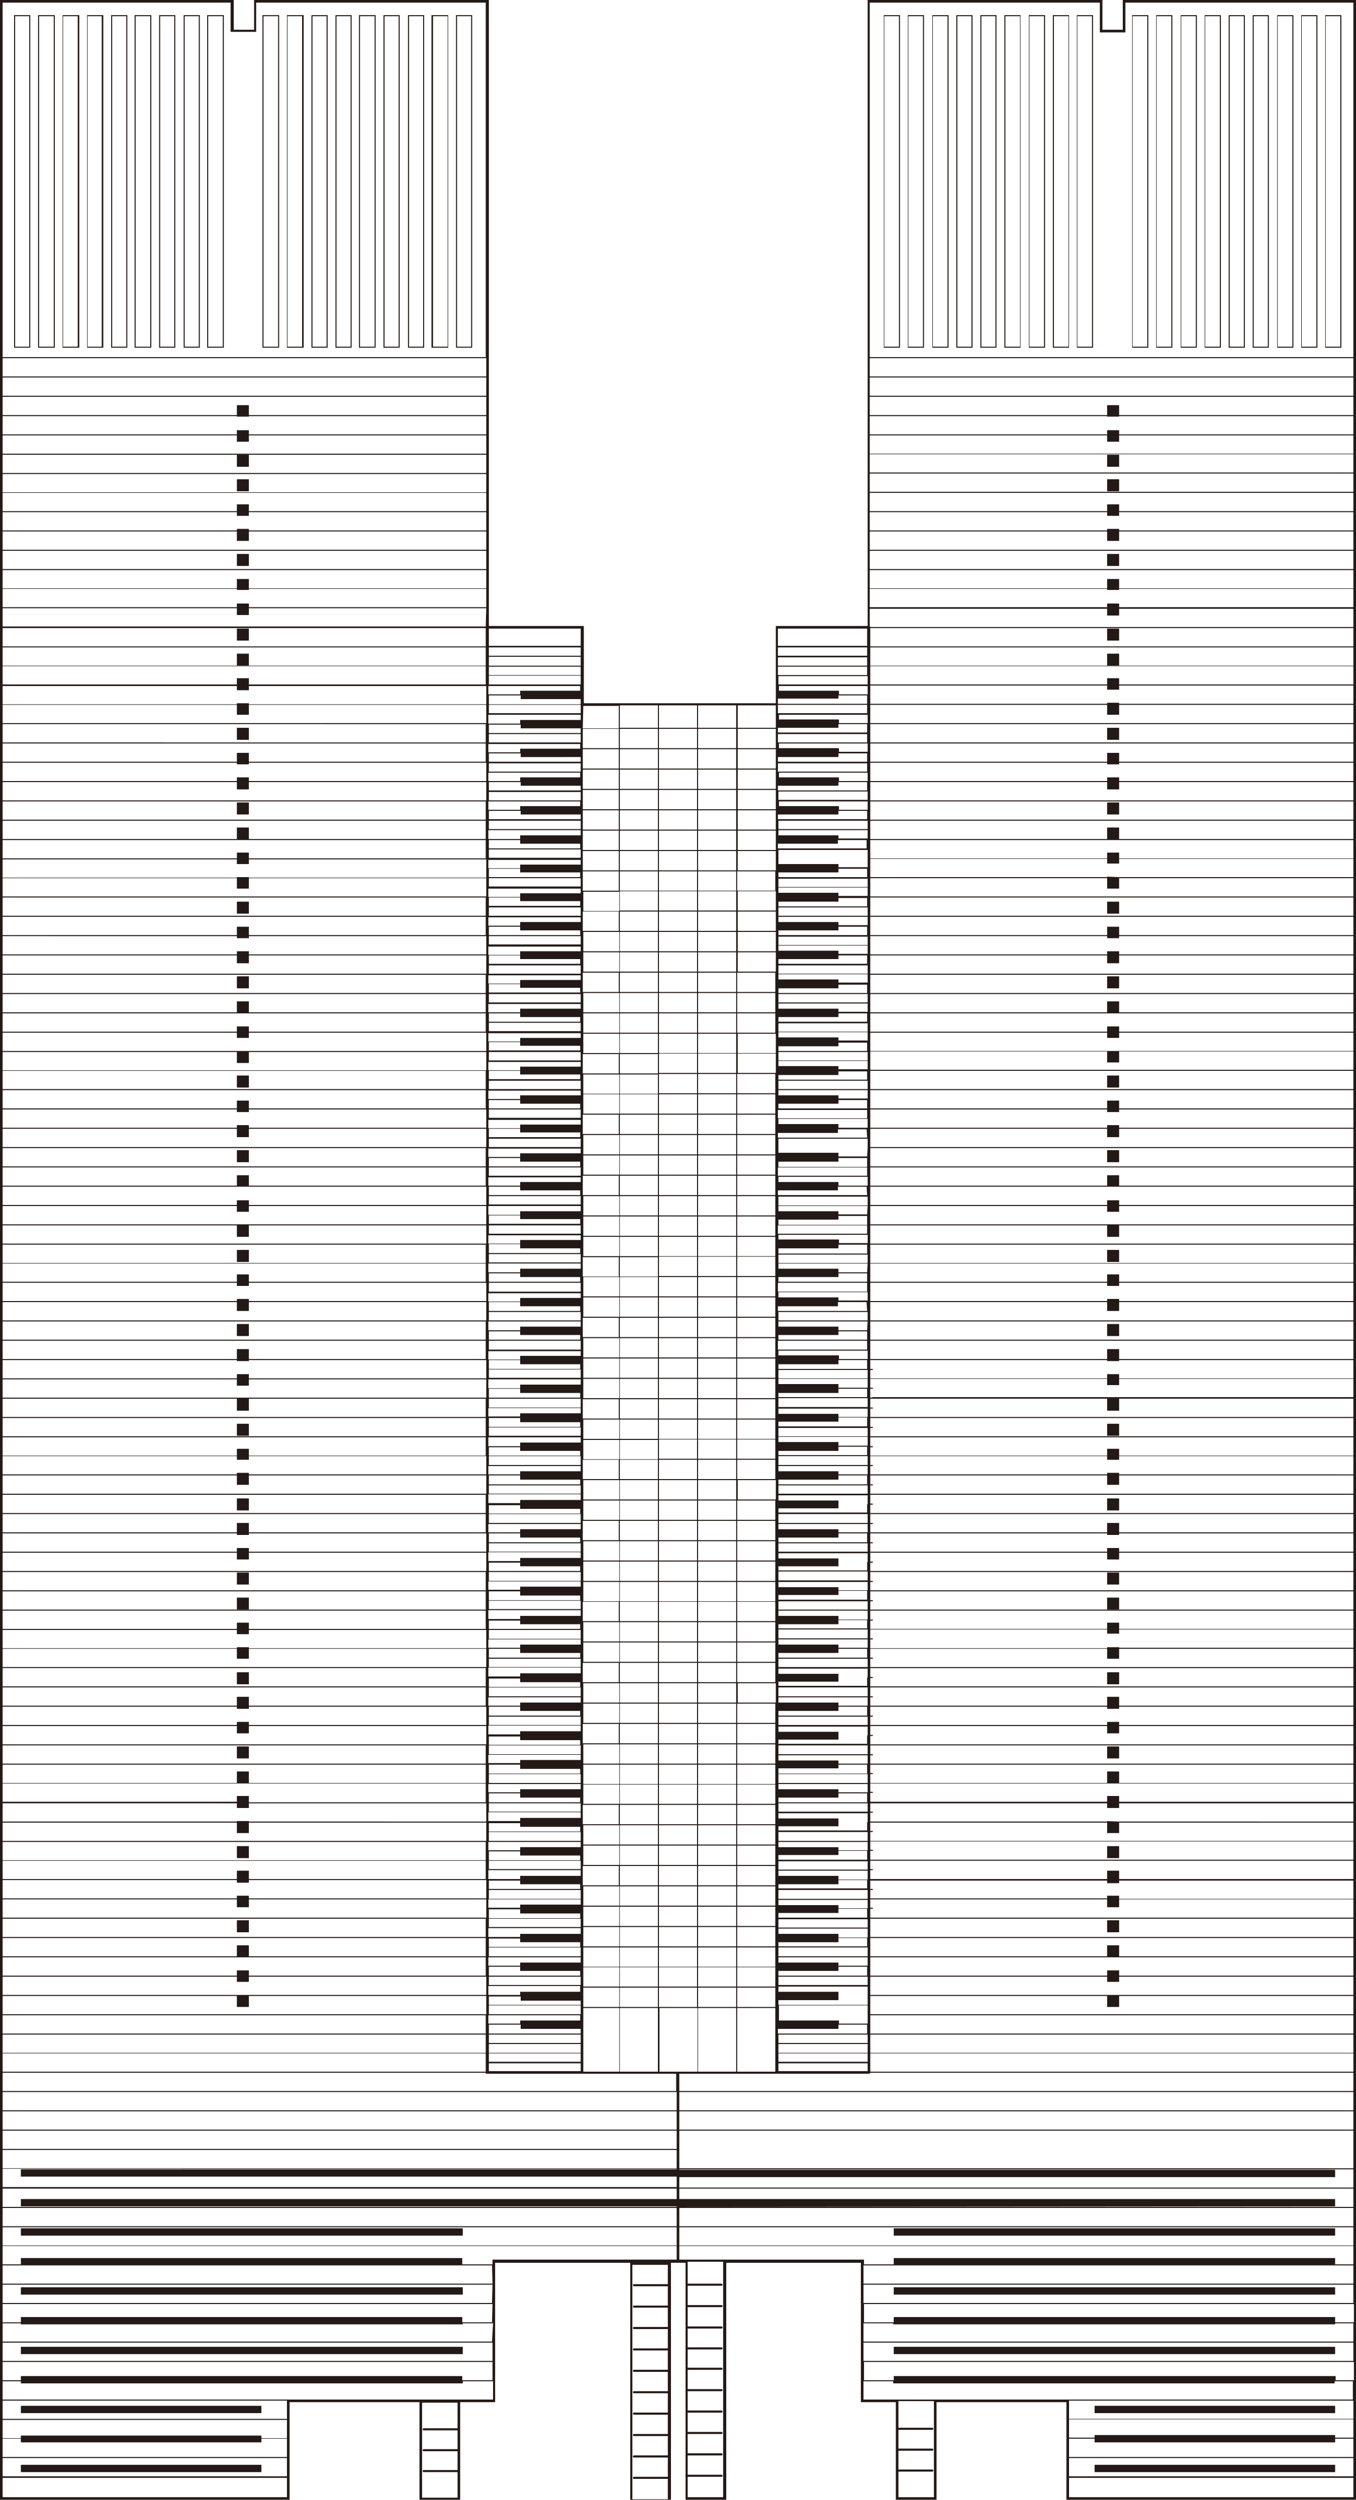 <?xml version="1.0" encoding="utf-8"?>
<!-- Generator: Adobe Illustrator 26.5.2, SVG Export Plug-In . SVG Version: 6.00 Build 0)  -->
<svg version="1.1" id="Layer_2_00000111176006034303741030000007795810096644863640_"
	 xmlns="http://www.w3.org/2000/svg" xmlns:xlink="http://www.w3.org/1999/xlink" x="0px" y="0px" viewBox="0 0 259.9 478.8"
	 style="enable-background:new 0 0 259.9 478.8;" xml:space="preserve">
<style type="text/css">
	.st0{fill:#231916;}
</style>
<g>
	<rect x="45.4" y="87.1" class="st0" width="2.3" height="2.3"/>
	<rect x="45.4" y="91.8" class="st0" width="2.3" height="2.3"/>
	<rect x="45.4" y="106.1" class="st0" width="2.3" height="2.3"/>
	<rect x="45.4" y="120.4" class="st0" width="2.3" height="2.3"/>
	<rect x="45.4" y="125.2" class="st0" width="2.3" height="2.3"/>
	<rect x="45.4" y="139.4" class="st0" width="2.3" height="2.3"/>
	<rect x="45.4" y="153.7" class="st0" width="2.3" height="2.3"/>
	<rect x="45.4" y="172.7" class="st0" width="2.3" height="2.3"/>
	<rect x="45.4" y="187" class="st0" width="2.3" height="2.3"/>
	<rect x="45.4" y="206" class="st0" width="2.3" height="2.3"/>
	<rect x="45.4" y="220.3" class="st0" width="2.3" height="2.3"/>
	<rect x="45.4" y="239.4" class="st0" width="2.3" height="2.3"/>
	<rect x="45.4" y="253.6" class="st0" width="2.3" height="2.3"/>
	<rect x="45.4" y="267.9" class="st0" width="2.3" height="2.3"/>
	<rect x="45.4" y="272.7" class="st0" width="2.3" height="2.3"/>
	<rect x="45.4" y="287" class="st0" width="2.3" height="2.3"/>
	<rect x="45.4" y="301.2" class="st0" width="2.3" height="2.3"/>
	<rect x="45.4" y="306" class="st0" width="2.3" height="2.3"/>
	<rect x="45.4" y="320.3" class="st0" width="2.3" height="2.3"/>
	<rect x="45.4" y="334.5" class="st0" width="2.3" height="2.3"/>
	<rect x="45.4" y="353.6" class="st0" width="2.3" height="2.3"/>
	<rect x="45.4" y="367.8" class="st0" width="2.3" height="2.3"/>
	<path class="st0" d="M5.9,2.9H2.7v63.7h3.1V2.9z M5.7,66.4H2.9V3.1h2.7V66.4z"/>
	<path class="st0" d="M10.5,2.9H7.3v63.7h3.2V2.9z M10.3,66.4H7.5V3.1h2.8V66.4z"/>
	<path class="st0" d="M15.1,2.9H12v63.7h3.2V2.9z M14.9,66.4h-2.8V3.1h2.8V66.4z"/>
	<path class="st0" d="M19.8,2.9h-3.1v63.7h3.1V2.9z M19.5,66.4h-2.7V3.1h2.7V66.4z"/>
	<path class="st0" d="M24.4,2.9h-3.1v63.7h3.1V2.9z M24.2,66.4h-2.7V3.1h2.7V66.4z"/>
	<path class="st0" d="M29,2.9h-3.2v63.7H29V2.9z M28.8,66.4h-2.8V3.1h2.8V66.4z"/>
	<path class="st0" d="M33.6,2.9h-3.1v63.7h3.1V2.9z M33.4,66.4h-2.7V3.1h2.7V66.4z"/>
	<path class="st0" d="M38.3,2.9h-3.1v63.7h3.1V2.9z M38.1,66.4h-2.7V3.1h2.7V66.4z"/>
	<path class="st0" d="M42.9,2.9h-3.2v63.7h3.2V2.9z M42.7,66.4h-2.8V3.1h2.8V66.4z"/>
	<path class="st0" d="M53.5,2.9h-3.2v63.7h3.2V2.9z M53.3,66.4h-2.8V3.1h2.8V66.4z"/>
	<path class="st0" d="M58.1,2.9H55v63.7h3.2V2.9z M57.9,66.4h-2.8V3.1h2.8V66.4z"/>
	<path class="st0" d="M62.8,2.9h-3.1v63.7h3.1V2.9z M62.6,66.4h-2.7V3.1h2.7V66.4z"/>
	<path class="st0" d="M67.4,2.9h-3.1v63.7h3.1V2.9z M67.2,66.4h-2.7V3.1h2.7V66.4z"/>
	<path class="st0" d="M72,2.9h-3.2v63.7H72V2.9z M71.8,66.4h-2.8V3.1h2.8V66.4z"/>
	<path class="st0" d="M76.6,2.9h-3.1v63.7h3.1V2.9z M76.4,66.4h-2.7V3.1h2.7V66.4z"/>
	<path class="st0" d="M81.3,2.9h-3.1v63.7h3.1V2.9z M81.1,66.4h-2.7V3.1h2.7V66.4z"/>
	<path class="st0" d="M85.9,2.9h-3.2v63.7h3.2V2.9z M85.7,66.4H83V3.1h2.8V66.4z"/>
	<path class="st0" d="M90.5,2.9h-3.1v63.7h3.1V2.9z M90.3,66.4h-2.7V3.1h2.7V66.4z"/>
	<rect x="4" y="426.8" class="st0" width="84.7" height="1.4"/>
	<rect x="4" y="438.1" class="st0" width="84.7" height="1.4"/>
	<rect x="4" y="449.5" class="st0" width="84.7" height="1.4"/>
	<rect x="4" y="460.8" class="st0" width="46.1" height="1.4"/>
	<rect x="4" y="472.1" class="st0" width="46.1" height="1.4"/>
	<path class="st0" d="M215.2,0l0,0.3c0,0,0,4.2,0,5.4h-3.9V0h-45v119.9h-17.6v14.8h-36.8c0,0,0,0,0,0v-14.8H93.7V0h-45v5.7h-3.9
		c0-1.2,0-5.4,0-5.4l0-0.3H0v478.8h55.5v-18.7h24.9v18.7h7.8v-18.7h6.7v-26.7h25.9v45.4h7.8v-45.4h1.1h0.6h1.1v45.4h7.8v-45.4H165
		v26.7h6.7v18.7h7.8v-18.7h24.9v18.7h55.5V0H215.2z M171.3,455.1v0.8h-5.7v-3.5h93.9v3.5h-3.5v-0.8H171.3z M259.4,433.9v3.5h-93.9
		v-3.5H259.4z M94.3,433.9C94.3,433.9,94.3,433.9,94.3,433.9l0.1,3.5c0,0,0,0-0.1,0H0.5v-3.5H94.3z M4,455.1v0.8H0.5v-3.5h93.8
		c0,0,0,0,0.1,0v3.5c0,0,0,0-0.1,0h-5.7v-0.8H4z M45.4,115.6v0.7H0.5v-3.5h44.9v0.2h2.3v-0.2h45.5v3.5H47.7v-0.7H45.4z M212.2,115.6
		v0.7h-45.5v-3.5h45.5v0.2h2.3v-0.2h44.9v3.5h-44.9v-0.7H212.2z M212.2,110.9v1.8h-45.5v-3.5h92.7v3.5h-44.9v-1.8H212.2z
		 M166.7,105.3v-3.5h45.5v1.8h2.3v-1.8h44.9v3.5H166.7z M259.4,105.5v3.5h-92.7v-3.5H259.4z M214.5,101.6v-0.3h-2.3v0.3h-45.5v-3.5
		h45.5v0.7h2.3v-0.7h44.9v3.5H214.5z M214.5,97.9v-1.3h-2.3v1.3h-45.5v-3.5h92.7v3.5H214.5z M166.7,94.2v-3.5h92.7v3.5H166.7z
		 M166.7,90.5v-3.5h92.7v3.5H166.7z M166.7,86.9v-3.5h45.5v1.2h2.3v-1.2h44.9v3.5H166.7z M214.5,83.2v-0.8h-2.3v0.8h-45.5v-3.5h45.5
		v0.1h2.3v-0.1h44.9v3.5H214.5z M214.5,79.5v-1.9h-2.3v1.9h-45.5V76h92.7v3.5H214.5z M166.7,75.8v-3.5h92.7v3.5H166.7z M259.4,72.1
		h-92.7v-3.5h92.7V72.1z M133.6,143.5v3.7h-7.3v-3.7H133.6z M126.3,143.3v-3.7h7.3v3.7H126.3z M166.2,135v1.6h-17.1V135H166.2z
		 M259.4,124v3.5h-92.6V124h0.4H259.4z M111.3,129.3H93.7c0,0,0,0,0,0v-1.6c0,0,0,0,0,0h17.6V129.3z M111.3,132.3H99.7v0.7h-6.1
		v-1.6h17.6V132.3z M129.7,396.8h-3.3v-12.2h7.3v12.2h-3.4H129.7z M160.7,150.5v-0.7h5.5v1.6h-17.1v-0.9H160.7z M160.7,156v-0.7h5.5
		v1.6h-17.1V156H160.7z M111.3,383.1v0.9H93.7v-1.6h6.1v0.8H111.3z M111.3,381.5H99.7v0.6h-6.1v-1.7h17.6V381.5z M148.7,287.2h-7.3
		v-3.7h7.3V287.2z M141.1,287.2h-7.3v-3.7h7.3V287.2z M111.8,170.8h6.9v3.7h-6.9V170.8z M148.7,205.5h-7.3v-3.7h7.3V205.5z
		 M141.1,205.5h-7.3v-3.7h7.3V205.5z M141.1,248.3h-7.3v-3.7h7.3V248.3z M141.3,244.6h7.3v3.7h-7.3V244.6z M111.8,338h6.9v3.7h-6.9
		V338z M118.8,338h7.3v3.7h-7.3V338z M111.8,299.1h6.9v3.7h-6.9V299.1z M118.8,299.1h7.3v3.7h-7.3V299.1z M111.8,264.1h6.9v3.7h-6.9
		V264.1z M118.8,264.1h7.3v3.7h-7.3V264.1z M111.8,229.1h6.9v3.7h-6.9V229.1z M118.8,229.1h7.3v3.7h-7.3V229.1z M148.7,182.2h-7.3
		v-3.7h7.3V182.2z M148.7,186.1h-7.3v-3.7h7.3V186.1z M126.3,248.3v-3.7h7.3v3.7H126.3z M133.6,248.5v3.7h-7.3v-3.7H133.6z
		 M126.3,244.4v-3.7h7.3v3.7H126.3z M126.3,240.6v-3.7h7.3v3.7H126.3z M126.3,236.7V233h7.3v3.7H126.3z M126.3,232.8v-3.7h7.3v3.7
		H126.3z M126.3,228.9v-3.7h7.3v3.7H126.3z M126.3,225v-3.7h7.3v3.7H126.3z M126.3,221.1v-3.7h7.3v3.7H126.3z M126.3,217.2v-3.7h7.3
		v3.7H126.3z M126.3,213.3v-3.7h7.3v3.7H126.3z M126.3,209.4v-3.7h7.3v3.7H126.3z M126.3,205.5v-3.7h7.3v3.7H126.3z M126.3,201.7
		V198h7.3v3.7H126.3z M126.3,197.8v-3.7h7.3v3.7H126.3z M126.3,193.9v-3.7h7.3v3.7H126.3z M126.3,190v-3.7h7.3v3.7H126.3z
		 M126.3,186.1v-3.7h7.3v3.7H126.3z M133.8,182.4h7.3v3.7h-7.3V182.4z M141.1,182.2h-7.3v-3.7h7.3V182.2z M133.6,182.2h-7.3v-3.7
		h7.3V182.2z M126.3,178.3v-3.7h7.3v3.7H126.3z M126.1,178.3h-7.3v-3.7h7.3V178.3z M126.1,178.5v3.7h-7.3v-3.7H126.1z M126.1,182.4
		v3.7h-7.3v-3.7H126.1z M126.1,186.3v3.7h-7.3v-3.7H126.1z M126.1,190.2v3.7h-7.3v-3.7H126.1z M126.1,194.1v3.7h-7.3v-3.7H126.1z
		 M126.1,198v3.7h-7.3V198H126.1z M126.1,201.9v3.7h-7.3v-3.7H126.1z M126.1,205.8v3.7h-7.3v-3.7H126.1z M126.1,209.6v3.7h-7.3v-3.7
		H126.1z M126.1,213.5v3.7h-7.3v-3.7H126.1z M126.1,217.4v3.7h-7.3v-3.7H126.1z M126.1,221.3v3.7h-7.3v-3.7H126.1z M126.1,225.2v3.7
		h-7.3v-3.7H126.1z M126.1,233v3.7h-7.3V233H126.1z M126.1,236.9v3.7h-7.3v-3.7H126.1z M126.1,240.8v3.7h-7.3v-3.7H126.1z
		 M126.1,244.6v3.7h-7.3v-3.7H126.1z M126.1,248.5v3.7h-7.3v-3.7H126.1z M126.1,252.4v3.7h-7.3v-3.7H126.1z M126.1,256.3v3.7h-7.3
		v-3.7H126.1z M126.1,260.2v3.7h-7.3v-3.7H126.1z M126.1,268v3.7h-7.3V268H126.1z M126.1,271.9v3.7h-7.3v-3.7H126.1z M126.1,275.8
		v3.7h-7.3v-3.7H126.1z M126.1,279.6v3.7h-7.3v-3.7H126.1z M126.1,283.5v3.7h-7.3v-3.7H126.1z M126.1,287.4v3.7h-7.3v-3.7H126.1z
		 M126.1,291.3v3.7h-7.3v-3.7H126.1z M126.1,295.2v3.7h-7.3v-3.7H126.1z M126.1,303v3.7h-7.3V303H126.1z M126.1,306.8v3.7h-7.3v-3.7
		H126.1z M126.1,310.7v3.7h-7.3v-3.7H126.1z M126.1,314.6v3.7h-7.3v-3.7H126.1z M126.1,318.5v3.7h-7.3v-3.7H126.1z M126.1,322.4v3.7
		h-7.3v-3.7H126.1z M126.1,326.3v3.7h-7.3v-3.7H126.1z M126.1,330.2v3.7h-7.3v-3.7H126.1z M126.1,334.1v3.7h-7.3v-3.7H126.1z
		 M126.1,341.8v3.7h-7.3v-3.7H126.1z M126.1,345.7v3.7h-7.3v-3.7H126.1z M126.1,349.6v3.7h-7.3v-3.7H126.1z M126.1,353.5v3.7h-7.3
		v-3.7H126.1z M126.1,357.4v3.7h-7.3v-3.7H126.1z M126.1,361.3v3.7h-7.3v-3.7H126.1z M126.3,361.3h7.3v3.7h-7.3V361.3z M126.3,361.1
		v-3.7h7.3v3.7H126.3z M126.3,357.2v-3.7h7.3v3.7H126.3z M126.3,353.3v-3.7h7.3v3.7H126.3z M126.3,349.4v-3.7h7.3v3.7H126.3z
		 M126.3,345.5v-3.7h7.3v3.7H126.3z M126.3,341.7V338h7.3v3.7H126.3z M126.3,337.8v-3.7h7.3v3.7H126.3z M126.3,333.9v-3.7h7.3v3.7
		H126.3z M126.3,330v-3.7h7.3v3.7H126.3z M126.3,326.1v-3.7h7.3v3.7H126.3z M126.3,322.2v-3.7h7.3v3.7H126.3z M126.3,318.3v-3.7h7.3
		v3.7H126.3z M126.3,314.4v-3.7h7.3v3.7H126.3z M126.3,310.5v-3.7h7.3v3.7H126.3z M126.3,306.7V303h7.3v3.7H126.3z M126.3,302.8
		v-3.7h7.3v3.7H126.3z M126.3,298.9v-3.7h7.3v3.7H126.3z M126.3,295v-3.7h7.3v3.7H126.3z M126.3,291.1v-3.7h7.3v3.7H126.3z
		 M126.3,287.2v-3.7h7.3v3.7H126.3z M126.3,283.3v-3.7h7.3v3.7H126.3z M126.3,279.4v-3.7h7.3v3.7H126.3z M126.3,275.6v-3.7h7.3v3.7
		H126.3z M126.3,271.7V268h7.3v3.7H126.3z M126.3,267.8v-3.7h7.3v3.7H126.3z M126.3,263.9v-3.7h7.3v3.7H126.3z M126.3,260v-3.7h7.3
		v3.7H126.3z M126.3,256.1v-3.7h7.3v3.7H126.3z M133.8,252.4h7.3v3.7h-7.3V252.4z M133.8,252.2v-3.7h7.3v3.7H133.8z M133.8,244.4
		v-3.7h7.3v3.7H133.8z M133.8,240.6v-3.7h7.3v3.7H133.8z M133.8,236.7V233h7.3v3.7H133.8z M133.8,232.8v-3.7h7.3v3.7H133.8z
		 M133.8,228.9v-3.7h7.3v3.7H133.8z M133.8,225v-3.7h7.3v3.7H133.8z M133.8,221.1v-3.7h7.3v3.7H133.8z M133.8,217.2v-3.7h7.3v3.7
		H133.8z M133.8,213.3v-3.7h7.3v3.7H133.8z M133.8,209.4v-3.7h7.3v3.7H133.8z M133.8,201.7V198h7.3v3.7H133.8z M133.8,197.8v-3.7
		h7.3v3.7H133.8z M133.8,193.9v-3.7h7.3v3.7H133.8z M133.8,190v-3.7h7.3v3.7H133.8z M141.3,186.3h7.3v3.7h-7.3V186.3z M148.7,178.3
		h-7.3v-3.7h7.3V178.3z M141.1,178.3h-7.3v-3.7h7.3V178.3z M133.8,174.4v-3.7h7.3v3.7H133.8z M133.6,174.4h-7.3v-3.7h7.3V174.4z
		 M126.1,174.4h-7.3v-3.7h7.3V174.4z M118.6,174.6v3.7h-6.9v-3.7H118.6z M111.8,178.5h6.9v3.7h-6.9V178.5z M111.8,182.4h6.9v3.7
		h-6.9V182.4z M118.6,186.3v3.7h-6.9v-3.7H118.6z M111.8,190.2h6.9v3.7h-6.9V190.2z M111.8,194.1h6.9v3.7h-6.9V194.1z M111.8,198
		h6.9v3.7h-6.9V198z M118.6,201.9v3.7h-6.9v-3.7H118.6z M111.8,205.8h6.9v3.7h-6.9V205.8z M111.8,209.6h6.9v3.7h-6.9V209.6z
		 M118.6,213.5v3.7h-6.9v-3.7H118.6z M111.8,217.4h6.9v3.7h-6.9V217.4z M111.8,221.3h6.9v3.7h-6.9V221.3z M118.6,225.2v3.7h-6.9
		v-3.7H118.6z M111.8,233h6.9v3.7h-6.9V233z M111.8,236.9h6.9v3.7h-6.9V236.9z M118.6,240.8v3.7h-6.9v-3.7H118.6z M111.8,244.6h6.9
		v3.7h-6.9V244.6z M111.8,248.5h6.9v3.7h-6.9V248.5z M118.6,252.4v3.7h-6.9v-3.7H118.6z M111.8,256.3h6.9v3.7h-6.9V256.3z
		 M111.8,260.2h6.9v3.7h-6.9V260.2z M118.6,268v3.7h-6.9V268H118.6z M111.8,271.9h6.9v3.7h-6.9V271.9z M111.8,275.8h6.9v3.7h-6.9
		V275.8z M118.6,279.6v3.7h-6.9v-3.7H118.6z M111.8,283.5h6.9v3.7h-6.9V283.5z M111.8,287.4h6.9v3.7h-6.9V287.4z M118.6,291.3v3.7
		h-6.9v-3.7H118.6z M111.8,295.2h6.9v3.7h-6.9V295.2z M111.8,303h6.9v3.7h-6.9V303z M118.6,306.8v3.7h-6.9v-3.7H118.6z M111.8,310.7
		h6.9v3.7h-6.9V310.7z M111.8,314.6h6.9v3.7h-6.9V314.6z M118.6,318.5v3.7h-6.9v-3.7H118.6z M111.8,322.4h6.9v3.7h-6.9V322.4z
		 M111.8,326.3h6.9v3.7h-6.9V326.3z M118.6,330.2v3.7h-6.9v-3.7H118.6z M111.8,334.1h6.9v3.7h-6.9V334.1z M111.8,341.8h6.9v3.7h-6.9
		V341.8z M118.6,345.7v3.7h-6.9v-3.7H118.6z M111.8,349.6h6.9v3.7h-6.9V349.6z M111.8,353.5h6.9v3.7h-6.9V353.5z M118.6,357.4v3.7
		h-6.9v-3.7H118.6z M111.8,361.3h6.9v3.7h-6.9V361.3z M111.8,365.2h6.9v3.7h-6.9V365.2z M118.8,365.2h7.3v3.7h-7.3V365.2z
		 M126.3,365.2h7.3v3.7h-7.3V365.2z M133.8,365.2h7.3v3.7h-7.3V365.2z M133.8,365v-3.7h7.3v3.7H133.8z M133.8,361.1v-3.7h7.3v3.7
		H133.8z M133.8,357.2v-3.7h7.3v3.7H133.8z M133.8,353.3v-3.7h7.3v3.7H133.8z M133.8,349.4v-3.7h7.3v3.7H133.8z M133.8,345.5v-3.7
		h7.3v3.7H133.8z M133.8,341.7V338h7.3v3.7H133.8z M133.8,337.8v-3.7h7.3v3.7H133.8z M133.8,333.9v-3.7h7.3v3.7H133.8z M133.8,330
		v-3.7h7.3v3.7H133.8z M133.8,326.1v-3.7h7.3v3.7H133.8z M133.8,322.2v-3.7h7.3v3.7H133.8z M133.8,318.3v-3.7h7.3v3.7H133.8z
		 M133.8,314.4v-3.7h7.3v3.7H133.8z M133.8,310.5v-3.7h7.3v3.7H133.8z M133.8,306.7V303h7.3v3.7H133.8z M133.8,302.8v-3.7h7.3v3.7
		H133.8z M133.8,298.9v-3.7h7.3v3.7H133.8z M133.8,295v-3.7h7.3v3.7H133.8z M133.8,291.1v-3.7h7.3v3.7H133.8z M133.8,283.3v-3.7h7.3
		v3.7H133.8z M133.8,279.4v-3.7h7.3v3.7H133.8z M133.8,275.6v-3.7h7.3v3.7H133.8z M133.8,271.7V268h7.3v3.7H133.8z M133.8,267.8
		v-3.7h7.3v3.7H133.8z M133.8,263.9v-3.7h7.3v3.7H133.8z M133.8,260v-3.7h7.3v3.7H133.8z M141.3,256.3h7.3v3.7h-7.3V256.3z
		 M141.3,256.1v-3.7h7.3v3.7H141.3z M141.3,252.2v-3.7h7.3v3.7H141.3z M141.3,244.4v-3.7h7.3v3.7H141.3z M141.3,240.6v-3.7h7.3v3.7
		H141.3z M141.3,236.7V233h7.3v3.7H141.3z M141.3,232.8v-3.7h7.3v3.7H141.3z M141.3,228.9v-3.7h7.3v3.7H141.3z M141.3,225v-3.7h7.3
		v3.7H141.3z M141.3,221.1v-3.7h7.3v3.7H141.3z M141.3,217.2v-3.7h7.3v3.7H141.3z M141.3,213.3v-3.7h7.3v3.7H141.3z M141.3,209.4
		v-3.7h7.3v3.7H141.3z M148.7,201.7h-7.3V198h7.3V201.7z M141.3,197.8v-3.7h7.3v3.7H141.3z M141.3,193.9v-3.7h7.3v3.7H141.3z
		 M148.7,174.4h-7.3v-3.7h7.3V174.4z M141.3,170.6v-3.7h7.3v3.7H141.3z M141.1,170.6h-7.3v-3.7h7.3V170.6z M133.6,170.6h-7.3v-3.7
		h7.3V170.6z M126.1,170.6h-7.3v-3.7h7.3V170.6z M118.6,170.6h-6.9v-3.7h6.9V170.6z M111.8,369.1h6.9v3.7h-6.9V369.1z M118.8,369.1
		h7.3v3.7h-7.3V369.1z M126.3,369.1h7.3v3.7h-7.3V369.1z M133.8,369.1h7.3v3.7h-7.3V369.1z M141.3,369.1h7.3v3.7h-7.3V369.1z
		 M141.3,368.9v-3.7h7.3v3.7H141.3z M141.3,365v-3.7h7.3v3.7H141.3z M141.3,361.1v-3.7h7.3v3.7H141.3z M141.3,357.2v-3.7h7.3v3.7
		H141.3z M141.3,353.3v-3.7h7.3v3.7H141.3z M141.3,349.4v-3.7h7.3v3.7H141.3z M141.3,345.5v-3.7h7.3v3.7H141.3z M141.3,341.7V338
		h7.3v3.7H141.3z M141.3,337.8v-3.7h7.3v3.7H141.3z M141.3,333.9v-3.7h7.3v3.7H141.3z M141.3,330v-3.7h7.3v3.7H141.3z M148.7,326.1
		h-7.3v-3.7h7.3V326.1z M141.3,322.2v-3.7h7.3v3.7H141.3z M141.3,318.3v-3.7h7.3v3.7H141.3z M141.3,314.4v-3.7h7.3v3.7H141.3z
		 M141.3,310.5v-3.7h7.3v3.7H141.3z M141.3,306.7V303h7.3v3.7H141.3z M141.3,302.8v-3.7h7.3v3.7H141.3z M141.3,298.9v-3.7h7.3v3.7
		H141.3z M141.3,295v-3.7h7.3v3.7H141.3z M141.3,291.1v-3.7h7.3v3.7H141.3z M141.3,283.3v-3.7h7.3v3.7H141.3z M141.3,279.4v-3.7h7.3
		v3.7H141.3z M141.3,275.6v-3.7h7.3v3.7H141.3z M141.3,271.7V268h7.3v3.7H141.3z M141.3,267.8v-3.7h7.3v3.7H141.3z M141.3,263.9
		v-3.7h7.3v3.7H141.3z M149.2,237.5v-1h17.1c0,0,0,0,0,0v1.6h-5.5v-0.7H149.2z M148.7,166.7h-7.3V163h7.3V166.7z M141.1,166.7h-7.3
		V163h7.3V166.7z M133.6,166.7h-7.3V163h7.3V166.7z M126.1,166.7h-7.3V163h7.3V166.7z M118.6,166.7h-6.9V163h6.9V166.7z M111.3,156
		v0.9H93.7v-1.6h6.1v0.7H111.3z M111.3,157.2v1.6H93.7v-1.6H111.3z M111.3,159v1H99.7v0.7h-6.1V159H111.3z M99.7,160.9v0.7h11.5v0.9
		H93.7v-1.6H99.7z M111.3,162.7v1.6H93.7v-1.6H111.3z M111.3,164.6v1H99.7v0.7h-6.1v-1.6H111.3z M99.7,166.4v0.7h11.5v0.9H93.7v-1.6
		H99.7z M111.3,168.2v1.6H93.7v-1.6H111.3z M111.3,170.1v1H99.7v0.7h-6.1v-1.6H111.3z M99.7,171.9v0.7h11.5v0.9H93.7v-1.6H99.7z
		 M111.3,173.8v1.6H93.7v-1.6H111.3z M111.3,175.6v1H99.7v0.7h-6.1v-1.6H111.3z M99.7,177.5v0.7h11.5v0.9H93.7v-1.6H99.7z
		 M111.3,179.3v1.6H93.7v-1.6H111.3z M111.3,181.2v1H99.7v0.7h-6.1v-1.6H111.3z M99.7,183v0.7h11.5v0.9H93.7V183H99.7z M111.3,184.9
		v1.6H93.7v-1.6H111.3z M111.3,186.7v1H99.7v0.7h-6.1v-1.6H111.3z M99.7,188.5v0.7h11.5v0.9H93.7v-1.6H99.7z M111.3,190.4v1.6H93.7
		v-1.6H111.3z M111.3,192.2v1H99.7v0.7h-6.1v-1.6H111.3z M99.7,194.1v0.7h11.5v0.9H93.7v-1.6H99.7z M111.3,195.9v1.6H93.7v-1.6
		H111.3z M111.3,197.8v1H99.7v0.7h-6.1v-1.6H111.3z M99.7,199.6v0.7h11.5v0.9H93.7v-1.6H99.7z M111.3,201.5v1.6H93.7v-1.6H111.3z
		 M111.3,203.3v1H99.7v0.7h-6.1v-1.6H111.3z M99.7,205.1v0.7h11.5v0.9H93.7v-1.6H99.7z M111.3,207v1.6H93.7V207H111.3z M111.3,208.8
		v1H99.7v0.7h-6.1v-1.6H111.3z M99.7,210.7v0.7h11.5v0.9H93.7v-1.6H99.7z M111.3,212.5v1.6H93.7v-1.6H111.3z M111.3,214.4v1H99.7
		v0.7h-6.1v-1.6H111.3z M99.7,216.2v0.7h11.5v0.9H93.7v-1.6H99.7z M111.3,218.1v1.6H93.7v-1.6H111.3z M111.3,219.9v1H99.7v0.7h-6.1
		v-1.6H111.3z M99.7,221.8v0.7h11.5v0.9H93.7v-1.6H99.7z M111.3,223.6v1.6H93.7v-1.6H111.3z M111.3,225.4v1H99.7v0.7h-6.1v-1.6
		H111.3z M99.7,227.3v0.7h11.5v0.9H93.7v-1.6H99.7z M111.3,229.1v1.6H93.7v-1.6H111.3z M111.3,231v1H99.7v0.7h-6.1V231H111.3z
		 M99.7,232.8v0.7h11.5v0.9H93.7v-1.6H99.7z M111.3,234.7v1.6H93.7v-1.6H111.3z M111.3,236.5v1H99.7v0.7h-6.1v-1.6H111.3z
		 M99.7,238.4v0.7h11.5v0.9H93.7v-1.7H99.7z M111.3,240.2v1.6H93.7v-1.6H111.3z M111.3,242v1H99.7v0.7h-6.1V242H111.3z M99.7,243.9
		v0.7h11.5v0.9H93.7v-1.6H99.7z M111.3,245.7v1.7H93.7v-1.7H111.3z M111.3,247.6v1H99.7v0.7h-6.1v-1.6H111.3z M99.7,249.4v0.8h11.5
		v0.9H93.7v-1.7H99.7z M111.3,251.3v1.6H93.7v-1.6H111.3z M111.3,253.1v1H99.7v0.7h-6.1v-1.7H111.3z M99.7,255v0.7h11.5v0.9H93.7
		V255H99.7z M111.3,256.8v1.7H93.7v-1.7H111.3z M111.3,258.7v1H99.7v0.7h-6.1v-1.6H111.3z M99.7,260.5v0.8h11.5v0.9H93.7v-1.7H99.7z
		 M111.3,262.3v1.6H93.7v-1.6H111.3z M111.3,264.2v1H99.7v0.7h-6.1v-1.7H111.3z M99.7,266v0.8h11.5v0.9H93.7V266H99.7z M111.3,267.9
		v1.7H93.7v-1.7H111.3z M111.3,269.7v1H99.7v0.6h-6.1v-1.6H111.3z M99.7,271.6v0.8h11.5v0.9H93.7v-1.7H99.7z M111.3,273.4v1.6H93.7
		v-1.6H111.3z M111.3,275.3v1H99.7v0.7h-6.1v-1.7H111.3z M99.7,277.1v0.8h11.5v0.9H93.7v-1.6H99.7z M111.3,278.9v1.7H93.7v-1.7
		H111.3z M111.3,280.8v1H99.7v0.6h-6.1v-1.6H111.3z M99.7,282.6v0.8h11.5v0.9H93.7v-1.7H99.7z M111.3,284.5v1.6H93.7v-1.6H111.3z
		 M111.3,286.3v1H99.7v0.6h-6.1v-1.7H111.3z M99.7,288.2v0.8h11.5v0.9H93.7v-1.6H99.7z M111.3,290v1.7H93.7V290H111.3z M111.3,291.9
		v1H99.7v0.6h-6.1v-1.6H111.3z M99.7,293.7v0.8h11.5v0.9H93.7v-1.7H99.7z M111.3,295.6v1.6H93.7v-1.6H111.3z M111.3,297.4v1H99.7
		v0.6h-6.1v-1.7H111.3z M99.7,299.2v0.8h11.5v0.9H93.7v-1.6H99.7z M111.3,301.1v1.7H93.7v-1.7H111.3z M111.3,302.9v1H99.7v0.6h-6.1
		v-1.6H111.3z M99.7,304.8v0.8h11.5v0.9H93.7v-1.7H99.7z M111.3,306.6v1.6H93.7v-1.6H111.3z M111.3,308.5v1H99.7v0.6h-6.1v-1.7
		H111.3z M99.7,310.3v0.8h11.5v0.9H93.7v-1.6H99.7z M111.3,312.2v1.7H93.7v-1.7H111.3z M111.3,314v1H99.7v0.6h-6.1V314H111.3z
		 M99.7,315.8v0.8h11.5v0.9H93.7v-1.7H99.7z M111.3,317.7v1.6H93.7v-1.6H111.3z M111.3,319.5v1H99.7v0.6h-6.1v-1.7H111.3z
		 M99.7,321.4v0.8h11.5v0.9H93.7v-1.6H99.7z M111.3,323.2v1.7H93.7v-1.7H111.3z M111.3,325.1v1H99.7v0.6h-6.1v-1.6H111.3z
		 M99.7,326.9v0.8h11.5v0.9H93.7v-1.7H99.7z M111.3,328.8v1.6H93.7v-1.6H111.3z M111.3,330.6v1H99.7v0.6h-6.1v-1.7H111.3z
		 M99.7,332.5v0.8h11.5v0.9H93.7v-1.6H99.7z M111.3,334.3v1.7H93.7v-1.7H111.3z M111.3,336.1v1H99.7v0.6h-6.1v-1.6H111.3z M99.7,338
		v0.8h11.5v0.9H93.7V338H99.7z M111.3,339.8v1.7H93.7v-1.7H111.3z M111.3,341.7v1H99.7v0.6h-6.1v-1.6H111.3z M99.7,343.5v0.8h11.5
		v0.9H93.7v-1.7H99.7z M111.3,345.4v1.6H93.7v-1.6H111.3z M111.3,347.2v1H99.7v0.6h-6.1v-1.7H111.3z M99.7,349.1v0.8h11.5v0.9H93.7
		v-1.6H99.7z M111.3,350.9v1.7H93.7v-1.7H111.3z M111.3,352.8v1H99.7v0.6h-6.1v-1.6H111.3z M99.7,354.6v0.8h11.5v0.9H93.7v-1.7H99.7
		z M111.3,356.4v1.6H93.7v-1.6H111.3z M111.3,358.3v1H99.7v0.6h-6.1v-1.7H111.3z M99.7,360.1v0.8h11.5v0.9H93.7v-1.6H99.7z
		 M111.3,362v1.7H93.7V362H111.3z M111.3,363.8v1H99.7v0.6h-6.1v-1.6H111.3z M99.7,365.7v0.8h11.5v0.9H93.7v-1.7H99.7z M111.3,367.5
		v1.6H93.7v-1.6H111.3z M111.3,369.4v1H99.7v0.6h-6.1v-1.7H111.3z M99.7,371.2v0.8h11.5v0.9H93.7v-1.6H99.7z M111.3,373v1.7H93.7
		V373H111.3z M111.3,374.9v1H99.7v0.6h-6.1v-1.6H111.3z M99.7,376.7v0.8h11.5v0.9H93.7v-1.7H99.7z M111.3,378.6v1.6H93.7v-1.6H111.3
		z M111.8,373h6.9v3.7h-6.9V373z M118.8,373h7.3v3.7h-7.3V373z M126.3,373h7.3v3.7h-7.3V373z M133.8,373h7.3v3.7h-7.3V373z
		 M141.3,373h7.3v3.7h-7.3V373z M149.2,378.6h17.1v1.6h-17.1V378.6z M149.2,378.4v-0.9h11.5v-0.8h5.5v1.7H149.2z M160.7,376.5v-0.6
		h-11.5v-1h17.1v1.6H160.7z M149.2,374.7V373h17.1v1.7H149.2z M149.2,372.9V372h11.5v-0.8h5.5v1.6H149.2z M160.7,371v-0.6h-11.5v-1
		h17.1v1.7H160.7z M149.2,369.2v-1.6h17.1v1.6H149.2z M149.2,259.7v-1h17.1c0,0,0,0,0,0v1.6h-5.5v-0.7H149.2z M166.2,258.5h-17.1
		v-1.7h17.1L166.2,258.5C166.2,258.5,166.2,258.5,166.2,258.5z M149.2,256.6v-0.9h11.5V255h5.5c0,0,0,0,0,0v1.6H149.2z M166.2,254.8
		h-5.5v-0.7h-11.5v-1h17.1L166.2,254.8C166.2,254.8,166.2,254.8,166.2,254.8z M149.2,252.9v-1.6h17.1c0,0,0,0,0,0v1.6H149.2z
		 M166.2,251.1h-17.1v-0.9h11.5v-0.8h5.5L166.2,251.1C166.2,251.1,166.2,251.1,166.2,251.1z M160.7,249.2v-0.7h-11.5v-1h17.1
		c0,0,0,0,0,0v1.6H160.7z M166.2,247.4h-17.1v-1.7h17.1L166.2,247.4C166.2,247.4,166.2,247.4,166.2,247.4z M149.2,245.5v-0.9h11.5
		v-0.7h5.5c0,0,0,0,0,0v1.6H149.2z M166.2,243.7h-5.5V243h-11.5v-1h17.1L166.2,243.7C166.2,243.7,166.2,243.7,166.2,243.7z
		 M149.2,241.9v-1.6h17.1v1.6H149.2z M149.2,240v-0.9h11.5v-0.7h5.5v1.7H149.2z M166.2,236.3h-17.1v-1.6h17.1L166.2,236.3
		C166.2,236.3,166.2,236.3,166.2,236.3z M149.2,234.5v-0.9h11.5v-0.7h5.5c0,0,0,0,0,0v1.7H149.2z M166.2,232.6h-5.5V232h-11.5v-1
		h17.1L166.2,232.6C166.2,232.6,166.2,232.6,166.2,232.6z M149.2,230.8v-1.6h17.1c0,0,0,0,0,0v1.7H149.2z M166.2,228.9h-17.1V228
		h11.5v-0.7h5.5L166.2,228.9C166.2,228.9,166.2,228.9,166.2,228.9z M160.7,227.1v-0.7h-11.5v-1h17.1c0,0,0,0,0,0v1.7H160.7z
		 M166.2,225.2h-17.1v-1.6h17.1L166.2,225.2C166.2,225.2,166.2,225.2,166.2,225.2z M149.2,223.4v-0.9h11.5v-0.7h5.5c0,0,0,0,0,0v1.7
		H149.2z M166.2,221.5h-5.5v-0.7h-11.5v-1h17.1L166.2,221.5C166.2,221.6,166.2,221.5,166.2,221.5z M149.2,219.7v-1.6h17.1
		c0,0,0,0,0,0v1.7H149.2z M166.2,217.9h-17.1v-0.9h11.5v-0.7h5.5L166.2,217.9C166.2,217.9,166.2,217.9,166.2,217.9z M160.7,216v-0.7
		h-11.5v-1h17.1c0,0,0,0,0,0v1.7H160.7z M166.2,214.2h-17.1v-1.6h17.1L166.2,214.2C166.2,214.2,166.2,214.2,166.2,214.2z
		 M149.2,212.3v-0.9h11.5v-0.7h5.5v1.6H149.2z M160.7,210.5v-0.7h-11.5v-1h17.1v1.6H160.7z M149.2,208.6V207h17.1v1.6H149.2z
		 M149.2,206.8v-0.9h11.5v-0.7h5.5v1.6H149.2z M160.7,204.9v-0.7h-11.5v-1h17.1v1.6H160.7z M149.2,203.1v-1.6h17.1v1.6H149.2z
		 M149.2,201.3v-0.9h11.5v-0.7h5.5v1.6H149.2z M160.7,199.4v-0.7h-11.5v-1h17.1v1.6H160.7z M149.2,197.6v-1.6h17.1v1.6H149.2z
		 M149.2,195.7v-0.9h11.5v-0.7h5.5v1.6H149.2z M160.7,193.9v-0.7h-11.5v-1h17.1v1.6H160.7z M149.2,192v-1.6h17.1v1.6H149.2z
		 M149.2,190.2v-0.9h11.5v-0.7h5.5v1.6H149.2z M160.7,188.3v-0.7h-11.5v-1h17.1v1.6H160.7z M149.2,186.5v-1.6h17.1v1.6H149.2z
		 M149.2,184.6v-0.9h11.5V183h5.5v1.6H149.2z M160.7,182.8v-0.7h-11.5v-1h17.1v1.6H160.7z M149.2,181v-1.6h17.1v1.6H149.2z
		 M149.2,179.1v-0.9h11.5v-0.7h5.5v1.6H149.2z M160.7,177.3v-0.7h-11.5v-1h17.1v1.6H160.7z M149.2,175.4v-1.6h17.1v1.6H149.2z
		 M149.2,173.6v-0.9h11.5v-0.7h5.5v1.6H149.2z M160.7,171.7v-0.7h-11.5v-1h17.1v1.6H160.7z M149.2,169.9v-1.6h17.1v1.6H149.2z
		 M149.2,168v-0.9h11.5v-0.7h5.5v1.6H149.2z M160.7,166.2v-0.7h-11.5v-1h17.1v1.6H160.7z M149.2,164.4v-1.6h17c0,0,0,0,0.1,0v1.7
		H149.2z M166.2,162.5C166.2,162.5,166.2,162.5,166.2,162.5l-17.1,0v-0.9h11.5v-0.7h5.5V162.5z M160.7,160.7V160h-11.5v-1h17.1v1.6
		H160.7z M149.2,158.8v-1.6h17.1v1.6H149.2z M148.7,162.8h-7.3v-3.7h7.3V162.8z M141.1,162.8h-7.3v-3.7h7.3V162.8z M133.6,162.8
		h-7.3v-3.7h7.3V162.8z M126.1,162.8h-7.3v-3.7h7.3V162.8z M118.6,162.8h-6.9v-3.7h6.9V162.8z M111.3,154.4H99.7v0.7h-6.1v-1.6h17.6
		V154.4z M111.3,153.3H93.7v-1.6h17.6V153.3z M111.3,388.6v0.9H93.7v-1.7h6.1v0.8H111.3z M111.3,389.7v1.6H93.7v-1.6H111.3z
		 M111.3,391.5v1.7H93.7v-1.7H111.3z M111.3,393.3v1.6H93.7v-1.6H111.3z M111.3,387H99.7v0.6h-6.1V386h17.6V387z M93.7,395.2h17.6
		v1.5H93.7V395.2z M111.3,385.8H93.7v-1.7h17.6V385.8z M111.8,376.8h6.9v3.7h-6.9V376.8z M118.8,376.8h7.3v3.7h-7.3V376.8z
		 M126.3,376.8h7.3v3.7h-7.3V376.8z M133.8,376.8h7.3v3.7h-7.3V376.8z M141.3,376.8h7.3v3.7h-7.3V376.8z M149.2,381.5v-1h17.1v3.5
		h-17.1v-0.9h11.5v-1.6H149.2z M149.2,384.1h17.1v3.5h-5.5V387h-11.5V384.1z M160.7,388.6v-0.8h5.5v1.7h-17.1v-0.9H160.7z
		 M149.2,393.3h17.1v1.6h-17.1V393.3z M149.2,393.2v-1.7h17.1v1.7H149.2z M149.2,391.3v-1.6h17.1v1.6H149.2z M149.2,395.2h17.1v1.5
		h-17.1V395.2z M149.2,367.3v-0.9h11.5v-0.8h5.5v1.7H149.2z M160.7,365.5v-0.6h-11.5v-1h17.1v1.6H160.7z M149.2,363.6V362h17.1v1.7
		H149.2z M149.2,361.8v-0.9h11.5v-0.8h5.5v1.6H149.2z M160.7,359.9v-0.6h-11.5v-1h17.1v1.7H160.7z M149.2,358.1v-1.6h17.1v1.6H149.2
		z M149.2,356.2v-0.9h11.5v-0.8h5.5v1.7H149.2z M160.7,354.4v-0.6h-11.5v-1h17.1v1.6H160.7z M149.2,352.6v-1.7h17.1v1.7H149.2z
		 M149.2,350.7v-0.9h11.5v-0.8h5.5v1.6H149.2z M160.7,348.9v-0.6h-11.5v-1h17.1v1.7H160.7z M149.2,347v-1.6h17.1v1.6H149.2z
		 M149.2,345.2v-0.9h11.5v-0.8h5.5v1.7H149.2z M160.7,343.3v-0.6h-11.5v-1h17.1v1.6H160.7z M149.2,341.5v-1.7h17.1v1.7H149.2z
		 M149.2,339.6v-0.9h11.5V338h5.5v1.7H149.2z M160.7,337.8v-0.6h-11.5v-1h17.1v1.6H160.7z M149.2,336v-1.7h17.1v1.7H149.2z
		 M149.2,334.1v-0.9h11.5v-0.8h5.5v1.6H149.2z M160.7,332.3v-0.6h-11.5v-1h17.1v1.7H160.7z M149.2,330.4v-1.6h17.1v1.6H149.2z
		 M149.2,328.6v-0.9h11.5v-0.8h5.5v1.7H149.2z M160.7,326.7v-0.6h-11.5v-1h17.1v1.6H160.7z M149.2,324.9v-1.7h17.1v1.7H149.2z
		 M149.2,323v-0.9h11.5v-0.8h5.5v1.6H149.2z M160.7,321.2v-0.6h-11.5v-1h17.1v1.7H160.7z M149.2,319.3v-1.6h17.1v1.6H149.2z
		 M149.2,317.5v-0.9h11.5v-0.8h5.5v1.7H149.2z M160.7,315.7V315h-11.5v-1h17.1v1.6H160.7z M149.2,313.8v-1.7h17.1v1.7H149.2z
		 M149.2,312v-0.9h11.5v-0.8h5.5v1.6H149.2z M160.7,310.1v-0.6h-11.5v-1h17.1v1.7H160.7z M149.2,308.3v-1.6h17.1v1.6H149.2z
		 M149.2,306.4v-0.9h11.5v-0.8h5.5v1.7H149.2z M160.7,304.6V304h-11.5v-1h17.1v1.6H160.7z M149.2,302.7v-1.7h17.1v1.7H149.2z
		 M149.2,300.9V300h11.5v-0.8h5.5v1.6H149.2z M160.7,299.1v-0.6h-11.5v-1h17.1v1.7H160.7z M149.2,297.2v-1.6h17.1v1.6H149.2z
		 M149.2,295.4v-0.9h11.5v-0.8h5.5v1.7H149.2z M160.7,293.5v-0.6h-11.5v-1h17.1v1.6H160.7z M149.2,291.7V290h17.1v1.7H149.2z
		 M149.2,289.8v-0.9h11.5v-0.8h5.5v1.6H149.2z M160.7,288v-0.6h-11.5v-1h17.1v1.7H160.7z M149.2,286.1v-1.6h17.1v1.6H149.2z
		 M149.2,284.3v-0.9h11.5v-0.8h5.5v1.7H149.2z M160.7,282.4v-0.6h-11.5v-1h17.1v1.6H160.7z M149.2,280.6v-1.7h17.1v1.7H149.2z
		 M149.2,278.8v-0.9h11.5v-0.8h5.5v1.6H149.2z M160.7,276.9v-0.7h-11.5v-1h17.1v1.7H160.7z M149.2,275.1v-1.6h17.1v1.6H149.2z
		 M149.2,273.2v-0.9h11.5v-0.8h5.5v1.7H149.2z M160.7,271.4v-0.6h-11.5v-1h17.1v1.6H160.7z M149.2,269.5v-1.7h17.1v1.7H149.2z
		 M149.2,267.7v-0.9h11.5V266h5.5v1.6H149.2z M160.7,265.8v-0.7h-11.5v-1h17.1v1.7H160.7z M149.2,264v-1.6h17.1v1.6H149.2z
		 M149.2,262.2v-0.9h11.5v-0.8h5.5v1.7H149.2z M149.2,151.6h17.1v1.6h-17.1V151.6z M149.2,153.5h17.1v1.6h-5.5v-0.7h-11.5V153.5z
		 M148.7,158.9h-7.3v-3.7h7.3V158.9z M141.1,158.9h-7.3v-3.7h7.3V158.9z M133.6,158.9h-7.3v-3.7h7.3V158.9z M126.1,158.9h-7.3v-3.7
		h7.3V158.9z M118.6,158.9h-6.9v-3.7h6.9V158.9z M93.7,151.4v-1.6h6.1v0.7h11.5v0.9H93.7z M111.3,148.9H99.7v0.7h-6.1V148h17.6
		V148.9z M111.8,380.7h6.9v3.7h-6.9V380.7z M118.8,380.7h7.3v3.7h-7.3V380.7z M126.3,380.7h7.3v3.7h-7.3V380.7z M133.8,380.7h7.3
		v3.7h-7.3V380.7z M141.3,380.7h7.3v3.7h-7.3V380.7z M166.2,147.8h-17.1v-1.6h17.1V147.8z M149.2,148h17.1v1.6h-5.5v-0.7h-11.5V148z
		 M148.7,155h-7.3v-3.7h7.3V155z M141.1,155h-7.3v-3.7h7.3V155z M133.6,155h-7.3v-3.7h7.3V155z M126.1,155h-7.3v-3.7h7.3V155z
		 M118.6,155h-6.9v-3.7h6.9V155z M111.3,147.8H93.7v-1.6h17.6V147.8z M111.3,145v0.9H93.7v-1.6h6.1v0.7H111.3z M111.8,384.6h6.9
		v12.2h-6.9V384.6z M118.8,384.6h7.3v12.2h-7.3V384.6z M133.8,384.6h7.3v12.2h-7.3V384.6z M141.3,384.6h7.3v12.2h-7.3V384.6z
		 M166.2,129.3h-17.1v-1.6h17.1V129.3z M166.2,142.2h-17.1v-1.6h17.1V142.2z M149.2,142.4h17.1v1.6h-5.5v-0.7h-11.5V142.4z
		 M160.7,145v-0.7h5.5v1.6h-17.1V145H160.7z M148.7,151.1h-7.3v-3.7h7.3V151.1z M141.1,151.1h-7.3v-3.7h7.3V151.1z M133.6,151.1
		h-7.3v-3.7h7.3V151.1z M126.1,151.1h-7.3v-3.7h7.3V151.1z M118.6,151.1h-6.9v-3.7h6.9V151.1z M111.3,143.4H99.7v0.7h-6.1v-1.6h17.6
		V143.4z M111.3,142.2H93.7v-1.6h17.6V142.2z M93.7,136.9h17.6v1H99.7v0.7h-6.1V136.9z M93.7,136.7V135h17.6v1.6H93.7z M93.1,131.1
		H47.7v-1.2h-2.3v1.2H0.5v-3.5h92.6V131.1z M45.4,131.4v0.8h2.3v-0.8h45.5v3.5H47.7v-0.2h-2.3v0.2H0.5v-3.5H45.4z M45.4,135v1.9h2.3
		V135h45.5v3.5H0.5V135H45.4z M93.1,138.7v3.5H0.5v-3.5H93.1z M93.1,142.4v3.5H47.7v-1.7h-2.3v1.7H0.5v-3.5H93.1z M45.4,146.1v0.3
		h2.3v-0.3h45.5v3.5H47.7v-0.7h-2.3v0.7H0.5v-3.5H45.4z M45.4,149.8v1.4h2.3v-1.4h45.5v3.5H0.5v-3.5H45.4z M93.1,153.5v3.5H0.5v-3.5
		H93.1z M93.1,157.2v3.5H47.7v-2.2h-2.3v2.2H0.5v-3.5H93.1z M93.1,160.9v3.5H47.7v-1.1h-2.3v1.1H0.5v-3.5H93.1z M45.4,164.6v0.9h2.3
		v-0.9h45.5v3.5H47.7V168h-2.3v0.1H0.5v-3.5H45.4z M45.4,168.2v2h2.3v-2h45.5v3.5H0.5v-3.5H45.4z M93.1,171.9v3.5H0.5v-3.5H93.1z
		 M93.1,175.6v3.5H47.7v-1.6h-2.3v1.6H0.5v-3.5H93.1z M45.4,179.3v0.4h2.3v-0.4h45.5v3.5H47.7v-0.6h-2.3v0.6H0.5v-3.5H45.4z
		 M45.4,183v1.5h2.3V183h45.5v3.5H0.5V183H45.4z M93.1,186.7v3.5H0.5v-3.5H93.1z M93.1,190.4v3.5H47.7v-2.1h-2.3v2.1H0.5v-3.5H93.1z
		 M93.1,194.1v3.5H47.7v-1h-2.3v1H0.5v-3.5H93.1z M45.4,197.8v1h2.3v-1h45.5v3.5H0.5v-3.5H45.4z M45.4,201.5v2.1h2.3v-2.1h45.5v3.5
		H0.5v-3.5H45.4z M93.1,205.1v3.5H0.5v-3.5H93.1z M93.1,208.8v3.5H47.7v-1.5h-2.3v1.5H0.5v-3.5H93.1z M45.4,212.5v0.5h2.3v-0.5h45.5
		v3.5H47.7v-0.5h-2.3v0.5H0.5v-3.5H45.4z M45.4,216.2v1.6h2.3v-1.6h45.5v3.5H0.5v-3.5H45.4z M93.1,219.9v3.5H0.5v-3.5H93.1z
		 M93.1,223.6v3.5H47.7v-2h-2.3v2H0.5v-3.5H93.1z M45.4,227.3L45.4,227.3l2.3,0v0h45.5v3.5H47.7v-0.9h-2.3v0.9H0.5v-3.5H45.4z
		 M45.4,231v1.1h2.3V231h45.5v3.5H0.5V231H45.4z M45.4,234.7v2.2h2.3v-2.2h45.5v3.5H0.5v-3.5H45.4z M93.1,238.4v3.5H0.5v-3.5H93.1z
		 M93.1,242v3.5H47.7v-1.4h-2.3v1.4H0.5V242H93.1z M45.4,245.7v0.6h2.3v-0.6h45.5v3.5H47.7v-0.4h-2.3v0.4H0.5v-3.5H45.4z
		 M45.4,249.4v1.7h2.3v-1.7h45.5v3.5H0.5v-3.5H45.4z M93.1,253.1v3.5H0.5v-3.5H93.1z M93.1,256.8v3.5H47.7v-1.9h-2.3v1.9H0.5v-3.5
		H93.1z M45.4,260.5v0.2h2.3v-0.2h45.5v3.5H47.7v-0.8h-2.3v0.8H0.5v-3.5H45.4z M45.4,264.2v1.2h2.3v-1.2h45.5v3.5H0.5v-3.5H45.4z
		 M93.1,267.9v3.5H0.5v-3.5H93.1z M93.1,271.6v3.5H0.5v-3.5H93.1z M93.1,275.3v3.5H47.7v-1.3h-2.3v1.3H0.5v-3.5H93.1z M45.4,278.9
		v0.7h2.3v-0.7h45.5v3.5H47.7v-0.3h-2.3v0.3H0.5v-3.5H45.4z M45.4,282.6v1.8h2.3v-1.8h45.5v3.5H0.5v-3.5H45.4z M93.1,286.3v3.5H0.5
		v-3.5H93.1z M93.1,290v3.5H47.7v-1.8h-2.3v1.8H0.5V290H93.1z M45.4,293.7v0.3h2.3v-0.3h45.5v3.5H47.7v-0.7h-2.3v0.7H0.5v-3.5H45.4z
		 M45.4,297.4v1.3h2.3v-1.3h45.5v3.5H0.5v-3.5H45.4z M93.1,301.1v3.5H0.5v-3.5H93.1z M93.1,304.8v3.5H0.5v-3.5H93.1z M93.1,308.5
		v3.5H47.7v-1.2h-2.3v1.2H0.5v-3.5H93.1z M45.4,312.2v0.8h2.3v-0.8h45.5v3.5H47.7v-0.2h-2.3v0.2H0.5v-3.5H45.4z M45.4,315.8v1.9h2.3
		v-1.9h45.5v3.5H0.5v-3.5H45.4z M93.1,319.5v3.5H0.5v-3.5H93.1z M93.1,323.2v3.5H47.7V325h-2.3v1.7H0.5v-3.5H93.1z M45.4,326.9v0.4
		h2.3v-0.4h45.5v3.5H47.7v-0.6h-2.3v0.6H0.5v-3.5H45.4z M45.4,330.6v1.4h2.3v-1.4h45.5v3.5H0.5v-3.5H45.4z M93.1,334.3v3.5H0.5v-3.5
		H93.1z M93.1,338v3.5H47.7v-2.2h-2.3v2.2H0.5V338H93.1z M93.1,341.7v3.5H47.7V344h-2.3v1.1H0.5v-3.5H93.1z M45.4,345.4v0.9h2.3
		v-0.9h45.5v3.5H47.7v-0.1h-2.3v0.1H0.5v-3.5H45.4z M45.4,349.1v2h2.3v-2h45.5v3.5H0.5v-3.5H45.4z M93.1,352.8v3.5H0.5v-3.5H93.1z
		 M93.1,356.4v3.5H47.7v-1.6h-2.3v1.6H0.5v-3.5H93.1z M45.4,360.1v0.5h2.3v-0.5h45.5v3.5H47.7v-0.5h-2.3v0.5H0.5v-3.5H45.4z
		 M45.4,363.8v1.5h2.3v-1.5h45.5v3.5H0.5v-3.5H45.4z M93.1,367.5v3.5H0.5v-3.5H93.1z M93.1,371.2v3.5H47.7v-2.1h-2.3v2.1H0.5v-3.5
		H93.1z M93.1,374.9v3.5H47.7v-1h-2.3v1H0.5v-3.5H93.1z M45.4,378.6v1h2.3v-1h45.5v3.5H0.5v-3.5H45.4z M45.4,382.3v2.1h2.3v-2.1
		h45.5v3.5H0.5v-3.5H45.4z M93.1,386v3.5H0.5V386H93.1z M93.1,389.7v3.5H0.5v-3.5H93.1z M93.1,393.3v3.5H0.5v-3.5H93.1z M93.1,397
		L93.1,397L93.1,397l0,0.2h36.5v3.3H0.5V397H93.1z M129.7,400.7v3.5H0.5v-3.5H129.7z M129.7,404.4v3.5H0.5v-3.5H129.7z M129.7,408.1
		v3.5H0.5v-3.5H129.7z M129.7,411.8v3.5H0.5v-3.5H129.7z M129.7,415.5L129.7,415.5L4,415.5v1.4h125.7v2H0.5v-3.5H129.7z
		 M129.7,419.2v2H4v1.4h125.7v0.1H0.5v-3.5H129.7z M130.2,422.6h125.7v-1.4H130.2v-2h129.2v3.5L130.2,422.6L130.2,422.6z M130.2,419
		v-2h125.7v-1.4H130.2v-0.1h129.2v3.5H130.2z M130.2,415.3v-7.2h129.2v7.2H130.2z M130.2,407.9v-3.5h129.2v3.5H130.2z M130.2,404.2
		v-3.5h129.2v3.5H130.2z M130.2,400.5v-3.3h36.5v-0.1h0.1V397h0.4h92.2v3.5H130.2z M167.2,396.8h-0.4v-3.5h0.4h92.2v3.5H167.2z
		 M167.2,393.2h-0.4v-3.5h0.4h92.2v3.5H167.2z M167.2,389.5h-0.4V386h92.6v3.5H167.2z M166.8,385.8v-3.5h45.4v2.1h2.3v-2.1h44.9v3.5
		H166.8z M166.8,382.1v-3.5h0.4h45v1h2.3v-1h44.9v3.5H166.8z M214.5,378.4v-1h-2.3v1h-45h-0.4v-3.5h0.4h92.2v3.5H214.5z
		 M214.5,374.7v-2.1h-2.3v2.1h-45h-0.4v-3.5h92.6v3.5H214.5z M166.8,371v-3.5h0.4h92.2v3.5H166.8z M167.2,367.3h-0.4v-1.7h0.4
		c0.1,0,0.1,0,0.1-0.1s0-0.1-0.1-0.1h-0.4v-1.6h0.4h45v1.5h2.3v-1.5h44.9v3.5H167.2z M214.5,363.6v-0.5h-2.3v0.5h-45h-0.4V362h0.4
		c0.1,0,0.1,0,0.1-0.1s0-0.1-0.1-0.1h-0.4v-1.6h0.4h45v0.5h2.3v-0.5h44.9v3.5H214.5z M214.5,359.9v-1.6h-2.3v1.6h-45h-0.4v-1.7h0.4
		c0.1,0,0.1,0,0.1-0.1s0-0.1-0.1-0.1h-0.4v-1.6h0.4h92.2v3.5H214.5z M167.2,356.2h-0.4v-1.7h0.4c0.1,0,0.1,0,0.1-0.1s0-0.1-0.1-0.1
		h-0.4v-1.6h0.4h92.2v3.5H167.2z M167.2,352.6h-0.4v-1.7h0.4c0.1,0,0.1,0,0.1-0.1s0-0.1-0.1-0.1h-0.4v-1.6h0.4h45v2h2.3v-2h44.9v3.5
		H167.2z M214.5,348.9L214.5,348.9l-2.3-0.1v0.1h-45h-0.4v-1.7h0.4c0.1,0,0.1,0,0.1-0.1s0-0.1-0.1-0.1h-0.4v-1.6h0.4h45v0.9h2.3
		v-0.9h44.9v3.5H214.5z M214.5,345.2V344h-2.3v1.1h-45h-0.4v-1.7h0.4c0.1,0,0.1,0,0.1-0.1s0-0.1-0.1-0.1h-0.4v-1.6h0.4h92.2v3.5
		H214.5z M214.5,341.5v-2.2h-2.3v2.2h-45h-0.4v-1.7h0.4c0.1,0,0.1,0,0.1-0.1s0-0.1-0.1-0.1h-0.4V338h0.4h92.2v3.5H214.5z
		 M167.2,337.8h-0.4v-1.6h0.4c0.1,0,0.1,0,0.1-0.1s0-0.1-0.1-0.1h-0.4v-1.7h0.4h92.2v3.5H167.2z M167.2,334.1h-0.4v-1.6h0.4
		c0.1,0,0.1,0,0.1-0.1s0-0.1-0.1-0.1h-0.4v-1.7h0.4h45v1.4h2.3v-1.4h44.9v3.5H167.2z M214.5,330.4v-0.6h-2.3v0.6h-45h-0.4v-1.6h0.4
		c0.1,0,0.1,0,0.1-0.1s0-0.1-0.1-0.1h-0.4v-1.7h0.4h45v0.4h2.3v-0.4h44.9v3.5H214.5z M214.5,326.7V325h-2.3v1.7h-45h-0.4v-1.6h0.4
		c0.1,0,0.1,0,0.1-0.1s0-0.1-0.1-0.1h-0.4v-1.7h0.4h92.2v3.5H214.5z M167.2,323h-0.4v-1.6h0.4c0.1,0,0.1,0,0.1-0.1s0-0.1-0.1-0.1
		h-0.4v-1.7h0.4h92.2v3.5H167.2z M167.2,319.3h-0.4v-1.6h0.4c0.1,0,0.1,0,0.1-0.1s0-0.1-0.1-0.1h-0.4v-1.7h0.4h45v1.9h2.3v-1.9h44.9
		v3.5H167.2z M214.5,315.7v-0.2h-2.3v0.2h-45h-0.4V314h0.4c0.1,0,0.1,0,0.1-0.1s0-0.1-0.1-0.1h-0.4v-1.7h0.4h45v0.8h2.3v-0.8h44.9
		v3.5H214.5z M214.5,312v-1.2h-2.3v1.2h-45h-0.4v-1.6h0.4c0.1,0,0.1,0,0.1-0.1s0-0.1-0.1-0.1h-0.4v-1.7h0.4h92.2v3.5H214.5z
		 M167.2,308.3h-0.4v-1.6h0.4c0.1,0,0.1,0,0.1-0.1s0-0.1-0.1-0.1h-0.4v-1.7h0.4h92.2v3.5H167.2z M167.2,304.6h-0.4v-1.6h0.4
		c0.1,0,0.1,0,0.1-0.1s0-0.1-0.1-0.1h-0.4v-1.7h0.4h92.2v3.5H167.2z M167.2,300.9h-0.4v-1.6h0.4c0.1,0,0.1,0,0.1-0.1s0-0.1-0.1-0.1
		h-0.4v-1.7h0.4h45v1.3h2.3v-1.3h44.9v3.5H167.2z M214.5,297.2v-0.7h-2.3v0.7h-45h-0.4v-1.6h0.4c0.1,0,0.1,0,0.1-0.1s0-0.1-0.1-0.1
		h-0.4v-1.7h0.4h45v0.3h2.3v-0.3h44.9v3.5H214.5z M214.5,293.5v-1.8h-2.3v1.8h-45h-0.4v-1.6h0.4c0.1,0,0.1,0,0.1-0.1s0-0.1-0.1-0.1
		h-0.4V290h0.4h92.2v3.5H214.5z M167.2,289.8h-0.4v-1.6h0.4c0.1,0,0.1,0,0.1-0.1s0-0.1-0.1-0.1h-0.4v-1.7h0.4h92.2v3.5H167.2z
		 M167.2,286.1h-0.4v-1.6h0.4c0.1,0,0.1,0,0.1-0.1s0-0.1-0.1-0.1h-0.4v-1.7h0.4h45v1.8h2.3v-1.8h44.9v3.5H167.2z M214.5,282.4v-0.3
		h-2.3v0.3h-45h-0.4v-1.6h0.4c0.1,0,0.1,0,0.1-0.1s0-0.1-0.1-0.1h-0.4v-1.7h0.4h45v0.7h2.3v-0.7h44.9v3.5H214.5z M214.5,278.8v-1.3
		h-2.3v1.3h-45h-0.4v-1.6h0.4c0.1,0,0.1,0,0.1-0.1s0-0.1-0.1-0.1h-0.4v-1.7h0.4h92.2v3.5H214.5z M167.2,275.1h-0.4v-1.6h0.4
		c0.1,0,0.1,0,0.1-0.1s0-0.1-0.1-0.1h-0.4v-1.7h0.4h92.2v3.5H167.2z M167.2,271.4h-0.4v-1.6h0.4c0.1,0,0.1,0,0.1-0.1s0-0.1-0.1-0.1
		h-0.4v-1.7h0.4h92.2v3.5H167.2z M167.2,267.7h-0.4V266h0.4c0.1,0,0.1,0,0.1-0.1s0-0.1-0.1-0.1h-0.4v-1.7h0.4h45v1.2h2.3v-1.2h44.9
		v3.5H167.2z M214.5,264v-0.8h-2.3v0.8h-45h-0.4v-1.6h0.4c0.1,0,0.1,0,0.1-0.1s0-0.1-0.1-0.1h-0.4v-1.7h0.4h45v0.2h2.3v-0.2h44.9
		v3.5H214.5z M214.5,260.3v-1.9h-2.3v1.9h-45h-0.4v-3.5h0.4h92.2v3.5H214.5z M167.2,256.6h-0.4v-3.5h0.4h92.2v3.5H167.2z
		 M167.2,252.9h-0.4v-3.5h0.4h45v1.7h2.3v-1.7h44.9v3.5H167.2z M214.5,249.2v-0.4h-2.3v0.4h-45h-0.4v-3.5h0.4h45v0.6h2.3v-0.6h44.9
		v3.5H214.5z M214.5,245.5v-1.4h-2.3v1.4h-45h-0.4V242h0.4h92.2v3.5H214.5z M167.2,241.9h-0.4v-3.5h92.6v3.5H167.2z M166.8,238.2
		v-3.5h0.4h45v2.2h2.3v-2.2h44.9v3.5H166.8z M167.2,234.5h-0.4V231h0.4h45v1.1h2.3V231h44.9v3.5H167.2z M214.5,230.8v-0.9h-2.3v0.9
		h-45h-0.4v-3.5h0.4h45v0h2.3v0h44.9v3.5H214.5z M214.5,227.1v-2h-2.3v2h-45h-0.4v-3.5h0.4h92.2v3.5H214.5z M167.2,223.4h-0.4v-3.5
		h0.4h92.2v3.5H167.2z M167.2,219.7h-0.4v-3.5h0.4h45v1.6h2.3v-1.6h44.9v3.5H167.2z M214.5,216v-0.5h-2.3v0.5h-45h-0.4v-3.5h0.4h45
		v0.5h2.3v-0.5h44.9v3.5H214.5z M214.5,212.3v-1.5h-2.3v1.5h-45h-0.4v-3.5h0.4h92.2v3.5H214.5z M167.2,208.6h-0.4v-3.5h0.4h92.2v3.5
		H167.2z M167.2,204.9h-0.4v-3.5h0.4h45v2.1h2.3v-2.1h44.9v3.5H167.2z M167.2,201.3h-0.4v-3.5h0.4h45v1h2.3v-1h44.9v3.5H167.2z
		 M214.5,197.6v-1h-2.3v1h-45h-0.4v-3.5h0.4h92.2v3.5H214.5z M214.5,193.9v-2.1h-2.3v2.1h-45h-0.4v-3.5h0.4h92.2v3.5H214.5z
		 M167.2,190.2h-0.4v-3.5h0.4h92.2v3.5H167.2z M167.2,186.5h-0.4V183h0.4h45v1.5h2.3V183h44.9v3.5H167.2z M214.5,182.8v-0.6h-2.3
		v0.6h-45h-0.4v-3.5h0.4h45v0.4h2.3v-0.4h44.9v3.5H214.5z M214.5,179.1v-1.6h-2.3v1.6h-45h-0.4v-3.5h0.4h92.2v3.5H214.5z
		 M167.2,175.4h-0.4v-3.5h0.4h92.2v3.5H167.2z M167.2,171.7h-0.4v-3.5h0.4h45v2h2.3v-2h44.9v3.5H167.2z M214.5,168L214.5,168
		l-2.3-0.1v0.1h-45h-0.4v-3.5h0.4h45v0.9h2.3v-0.9h44.9v3.5H214.5z M214.5,164.4v-1.1h-2.3v1.1h-45h-0.4v-3.5h0.4h92.2v3.5H214.5z
		 M214.5,160.7v-2.2h-2.3v2.2h-45h-0.4v-3.5h0.4h92.2v3.5H214.5z M167.2,157h-0.4v-3.5h0.4h92.2v3.5H167.2z M167.2,153.3h-0.4v-3.5
		h0.4h45v1.4h2.3v-1.4h44.9v3.5H167.2z M214.5,149.6v-0.7h-2.3v0.7h-45h-0.4v-3.5h0.4h45v0.3h2.3v-0.3h44.9v3.5H214.5z M214.5,145.9
		v-1.7h-2.3v1.7h-45h-0.4v-3.5h0.4h92.2v3.5H214.5z M167.2,142.2h-0.4v-3.5h0.4h92.2v3.5H167.2z M167.2,138.5h-0.4V135h0.4h45v1.9
		h2.3V135h44.9v3.5H167.2z M214.5,134.8v-0.2h-2.3v0.2h-45h-0.4v-3.5h45.4v0.8h2.3v-0.8h44.9v3.5H214.5z M214.5,131.1v-1.2h-2.3v1.2
		h-45.4v-3.5h92.6v3.5H214.5z M166.2,127.5h-17.1v-1.6h17.1V127.5z M149.2,129.5h17.1v1.6h-17.1V129.5z M149.2,136.9h17.1v1.6h-5.5
		v-0.7h-11.5V136.9z M160.7,139.4v-0.7h5.5v1.6h-17.1v-0.9H160.7z M148.7,147.2h-7.3v-3.7h7.3V147.2z M141.1,147.2h-7.3v-3.7h7.3
		V147.2z M126.1,147.2h-7.3v-3.7h7.3V147.2z M118.6,147.2h-6.9v-3.7h6.9V147.2z M93.7,140.4v-1.6h6.1v0.7h11.5v0.9H93.7z
		 M93.7,134.8v-1.6h6.1v0.7h11.5v1H93.7z M93.7,131.1v-1.7c0,0,0,0,0,0h17.6v1.7H93.7z M111.3,127.5H93.7c0,0,0,0,0,0v-1.7
		c0,0,0,0,0,0h17.6V127.5z M93.1,127.5H0.5V124h92.6V127.5z M0.5,422.9h129.2v3.5H0.5V422.9z M130.2,422.9h129.2v3.5H130.2V422.9z
		 M259.4,123.8h-92.2h-0.4v-3.5h92.6V123.8z M166.2,125.6h-17.1V124h17.1V125.6z M149.2,131.4h17.1v1.6h-5.5v-0.7h-11.5V131.4z
		 M160.7,133.9v-0.7h5.5v1.6h-17.1v-1H160.7z M148.7,143.3h-7.3v-3.7h7.3V143.3z M141.1,143.3h-7.3v-3.7h7.3V143.3z M133.8,139.4
		v-4.3h7.3v4.3H133.8z M133.6,139.4h-7.3v-4.3h7.3V139.4z M126.1,139.4h-7.3v-4.3h7.3V139.4z M126.1,139.6v3.7h-7.3v-3.7H126.1z
		 M118.6,143.3h-6.9v-3.7h6.9V143.3z M111.3,125.6H93.7c0,0,0,0,0,0V124h17.6V125.6z M93.1,123.8H0.5v-3.5h92.6V123.8z M45.4,110.9
		v1.8H0.5v-3.5h92.7v3.5H47.7v-1.8H45.4z M45.4,77.6v1.9H0.5V76h92.7v3.5H47.7v-1.9H45.4z M45.4,79.7v0.1h2.3v-0.1h45.5v3.5H47.7
		v-0.8h-2.3v0.8H0.5v-3.5H45.4z M45.4,83.4v1.2h2.3v-1.2h45.5v3.5H0.5v-3.5H45.4z M93.2,87.1v3.5H0.5v-3.5H93.2z M93.2,90.8v3.5H0.5
		v-3.5H93.2z M93.2,94.4v3.5H47.7v-1.3h-2.3v1.3H0.5v-3.5H93.2z M45.4,98.1v0.7h2.3v-0.7h45.5v3.5H47.7v-0.3h-2.3v0.3H0.5v-3.5H45.4
		z M45.4,101.8v1.8h2.3v-1.8h45.5v3.5H0.5v-3.5H45.4z M93.2,105.5v3.5H0.5v-3.5H93.2z M93.2,75.8H0.5v-3.5h92.7V75.8z M93.2,72.1
		H0.5v-3.5h92.7V72.1z M0.5,448.7h93.8c0,0,0,0,0.1,0v3.5c0,0,0,0-0.1,0H0.5V448.7z M94.3,448.5H0.5V445H4v0.2h84.7V445h5.7
		c0,0,0,0,0.1,0L94.3,448.5C94.3,448.5,94.3,448.5,94.3,448.5z M94.3,444.8h-5.7v-1H4v1H0.5v-3.5h93.8c0,0,0,0,0.1,0L94.3,444.8
		C94.3,444.8,94.3,444.8,94.3,444.8z M94.3,441.1H0.5v-3.5h93.8c0,0,0,0,0.1,0L94.3,441.1C94.3,441.1,94.3,441.1,94.3,441.1z
		 M0.5,467.1H4v0.7h46.1v-0.7H55v3.5H0.5V467.1z M55,467h-4.9v-0.5H4v0.5H0.5v-3.5H55V467z M0.5,470.8H55v3.5H0.5V470.8z M55,463.3
		H0.5v-3.5H55V463.3z M0.5,426.6h129.2v3.5H0.5V426.6z M130.2,426.6h129.2v3.5H130.2V426.6z M255.9,445.2V445h3.5v3.5h-93.9V445h5.7
		v0.2H255.9z M255.9,444.8v-1h-84.6v1h-5.7v-3.5h93.9v3.5H255.9z M165.5,441.1v-3.5h93.9v3.5H165.5z M165.5,448.7h93.9v3.5h-93.9
		V448.7z M209.8,466.4v0.5h-4.9v-3.5h54.5v3.5h-3.5v-0.5H209.8z M204.9,467.1h4.9v0.7h46.1v-0.7h3.5v3.5h-54.5V467.1z M259.4,463.3
		h-54.5v-3.5h54.5V463.3z M204.9,470.8h54.5v3.5h-54.5V470.8z M210.8,0.5v5.7h4.9V5.9c0-0.6,0-4.4,0-5.4h43.7v67.9h-92.7V0.5H210.8z
		 M166.7,116.6h45.5v1.3h2.3v-1.3h44.9v3.5h-92.6v-0.1h-0.1V116.6z M166.2,120.4v3.3h-17.1v-3.3H166.2z M148.7,139.4h-7.3v-4.3h7.3
		V139.4z M111.8,135.2h6.8v4.3h-6.9L111.8,135.2C111.8,135.2,111.8,135.2,111.8,135.2z M111.3,120.4v3.3H93.7v-3.3H111.3z
		 M93.1,119.9v0.1H0.5v-3.5h44.9v1.3h2.3v-1.3h45.5L93.1,119.9L93.1,119.9z M44.2,0.5c0,1,0,4.8,0,5.4v0.2h4.9V0.5h44v67.9H0.5V0.5
		H44.2z M0.5,478.3v-3.7H55v3.7H0.5z M87.7,465.1C87.6,465.1,87.6,465.1,87.7,465.1l-6.5,0c-0.1,0-0.2,0.1-0.2,0.2s0.1,0.2,0.2,0.2
		h6.4c0,0,0,0,0.1,0v3.6c0,0,0,0-0.1,0h-6.4c-0.1,0-0.2,0.1-0.2,0.2s0.1,0.2,0.2,0.2h6.4c0,0,0,0,0.1,0v3.6c0,0,0,0-0.1,0h-6.4
		c-0.1,0-0.2,0.1-0.2,0.2s0.1,0.2,0.2,0.2h6.4c0,0,0,0,0.1,0v4.9h-6.8v-18.2h6.8V465.1z M88.2,459.6h-7.8H55.3H55H0.5v-3.5H4v0.4
		h84.7v-0.4h5.7c0,0,0,0,0.1,0v3.5H88.2z M128,437.5C128,437.5,128,437.5,128,437.5l-6.5,0c-0.1,0-0.2,0.1-0.2,0.2s0.1,0.2,0.2,0.2
		h6.4c0,0,0,0,0.1,0v3.7c0,0,0,0-0.1,0h-6.4c-0.1,0-0.2,0.1-0.2,0.2s0.1,0.2,0.2,0.2h6.4c0,0,0,0,0.1,0v3.7c0,0,0,0-0.1,0h-6.4
		c-0.1,0-0.2,0.1-0.2,0.2s0.1,0.2,0.2,0.2h6.4c0,0,0,0,0.1,0v3.7c0,0,0,0-0.1,0h-6.4c-0.1,0-0.2,0.1-0.2,0.2s0.1,0.2,0.2,0.2h6.4
		c0,0,0,0,0.1,0v3.7c0,0,0,0-0.1,0h-6.4c-0.1,0-0.2,0.1-0.2,0.2s0.1,0.2,0.2,0.2h6.4c0,0,0,0,0.1,0v3.7c0,0,0,0-0.1,0h-6.4
		c-0.1,0-0.2,0.1-0.2,0.2s0.1,0.2,0.2,0.2h6.4c0,0,0,0,0.1,0v3.7c0,0,0,0-0.1,0h-6.4c-0.1,0-0.2,0.1-0.2,0.2s0.1,0.2,0.2,0.2h6.4
		c0,0,0,0,0.1,0v3.7c0,0,0,0-0.1,0h-6.4c-0.1,0-0.2,0.1-0.2,0.2s0.1,0.2,0.2,0.2h6.4c0,0,0,0,0.1,0v3.7c0,0,0,0-0.1,0h-6.4
		c-0.1,0-0.2,0.1-0.2,0.2s0.1,0.2,0.2,0.2h6.4c0,0,0,0,0.1,0v3.7c0,0,0,0-0.1,0h-6.4c-0.1,0-0.2,0.1-0.2,0.2s0.1,0.2,0.2,0.2h6.4
		c0,0,0,0,0.1,0v3.9h-6.8v-44.9h6.8V437.5z M128.5,432.8h-7.8H94.4v0.9c0,0,0,0-0.1,0h-5.7v-1.2H4v1.2H0.5v-3.5h129.2v2.6H128.5z
		 M138.6,478.3h-6.8v-3.9c0,0,0,0,0.1,0h6.4c0.1,0,0.2-0.1,0.2-0.2s-0.1-0.2-0.2-0.2h-6.4c0,0,0,0-0.1,0v-3.7c0,0,0,0,0.1,0h6.4
		c0.1,0,0.2-0.1,0.2-0.2s-0.1-0.2-0.2-0.2h-6.4c0,0,0,0-0.1,0v-3.7c0,0,0,0,0.1,0h6.4c0.1,0,0.2-0.1,0.2-0.2s-0.1-0.2-0.2-0.2h-6.4
		c0,0,0,0-0.1,0v-3.7c0,0,0,0,0.1,0h6.4c0.1,0,0.2-0.1,0.2-0.2s-0.1-0.2-0.2-0.2h-6.4c0,0,0,0-0.1,0v-3.7c0,0,0,0,0.1,0h6.4
		c0.1,0,0.2-0.1,0.2-0.2s-0.1-0.2-0.2-0.2h-6.4c0,0,0,0-0.1,0v-3.7c0,0,0,0,0.1,0h6.4c0.1,0,0.2-0.1,0.2-0.2s-0.1-0.2-0.2-0.2h-6.4
		c0,0,0,0-0.1,0V450c0,0,0,0,0.1,0h6.4c0.1,0,0.2-0.1,0.2-0.2s-0.1-0.2-0.2-0.2h-6.4c0,0,0,0-0.1,0V446c0,0,0,0,0.1,0h6.4
		c0.1,0,0.2-0.1,0.2-0.2s-0.1-0.2-0.2-0.2h-6.4c0,0,0,0-0.1,0v-3.7c0,0,0,0,0.1,0h6.4c0.1,0,0.2-0.1,0.2-0.2s-0.1-0.2-0.2-0.2h-6.4
		c0,0,0,0-0.1,0v-3.7c0,0,0,0,0.1,0h6.4c0.1,0,0.2-0.1,0.2-0.2s-0.1-0.2-0.2-0.2h-6.4c0,0,0,0-0.1,0v-4.2h6.8V478.3z M139.1,432.8
		h-7.8h-1.1v-2.6h129.2v3.5h-3.5v-1.2h-84.6v1.2h-5.7v-0.9H139.1z M179,478.3h-6.8v-4.9c0,0,0,0,0.1,0h6.4c0.1,0,0.2-0.1,0.2-0.2
		s-0.1-0.2-0.2-0.2h-6.4c0,0,0,0-0.1,0v-3.6c0,0,0,0,0.1,0h6.4c0.1,0,0.2-0.1,0.2-0.2s-0.1-0.2-0.2-0.2h-6.4c0,0,0,0-0.1,0v-3.6
		c0,0,0,0,0.1,0h6.4c0.1,0,0.2-0.1,0.2-0.2s-0.1-0.2-0.2-0.2h-6.4c0,0,0,0-0.1,0v-5.1h6.8V478.3z M179.5,459.6h-7.8h-6.2v-3.5h5.7
		v0.4h84.6v-0.4h3.5v3.5h-54.5h-0.2H179.5z M204.9,478.3v-3.7h54.5v3.7H204.9z"/>
	<rect x="212.2" y="87.1" class="st0" width="2.3" height="2.3"/>
	<rect x="212.2" y="91.8" class="st0" width="2.3" height="2.3"/>
	<rect x="212.2" y="106.1" class="st0" width="2.3" height="2.3"/>
	<rect x="212.2" y="120.4" class="st0" width="2.3" height="2.3"/>
	<rect x="212.2" y="125.2" class="st0" width="2.3" height="2.3"/>
	<rect x="212.2" y="139.4" class="st0" width="2.3" height="2.3"/>
	<rect x="212.2" y="153.7" class="st0" width="2.3" height="2.3"/>
	<rect x="212.2" y="172.7" class="st0" width="2.3" height="2.3"/>
	<rect x="212.2" y="187" class="st0" width="2.3" height="2.3"/>
	<rect x="212.2" y="206" class="st0" width="2.3" height="2.3"/>
	<rect x="212.2" y="220.3" class="st0" width="2.3" height="2.3"/>
	<rect x="212.2" y="239.4" class="st0" width="2.3" height="2.3"/>
	<rect x="212.2" y="253.6" class="st0" width="2.3" height="2.3"/>
	<rect x="212.2" y="267.9" class="st0" width="2.3" height="2.3"/>
	<rect x="212.2" y="272.7" class="st0" width="2.3" height="2.3"/>
	<rect x="212.2" y="287" class="st0" width="2.3" height="2.3"/>
	<rect x="212.2" y="301.2" class="st0" width="2.3" height="2.3"/>
	<rect x="212.2" y="306" class="st0" width="2.3" height="2.3"/>
	<rect x="212.2" y="320.3" class="st0" width="2.3" height="2.3"/>
	<rect x="212.2" y="334.5" class="st0" width="2.3" height="2.3"/>
	<rect x="212.2" y="353.6" class="st0" width="2.3" height="2.3"/>
	<rect x="212.2" y="367.8" class="st0" width="2.3" height="2.3"/>
	<path class="st0" d="M257.1,2.9H254v63.7h3.1V2.9z M256.9,66.4h-2.8V3.1h2.8V66.4z"/>
	<path class="st0" d="M252.5,2.9h-3.1v63.7h3.1V2.9z M252.3,66.4h-2.8V3.1h2.8V66.4z"/>
	<path class="st0" d="M247.9,2.9h-3.1v63.7h3.1V2.9z M247.7,66.4h-2.8V3.1h2.8V66.4z"/>
	<path class="st0" d="M243.2,2.9h-3.1v63.7h3.1V2.9z M243,66.4h-2.7V3.1h2.7V66.4z"/>
	<path class="st0" d="M238.6,2.9h-3.1v63.7h3.1V2.9z M238.4,66.4h-2.7V3.1h2.7V66.4z"/>
	<path class="st0" d="M234,2.9h-3.1v63.7h3.1V2.9z M233.8,66.4H231V3.1h2.8V66.4z"/>
	<path class="st0" d="M229.4,2.9h-3.1v63.7h3.1V2.9z M229.2,66.4h-2.8V3.1h2.8V66.4z"/>
	<path class="st0" d="M224.7,2.9h-3.1v63.7h3.1V2.9z M224.5,66.4h-2.8V3.1h2.8V66.4z"/>
	<path class="st0" d="M220.1,2.9H217v63.7h3.1V2.9z M219.9,66.4h-2.8V3.1h2.8V66.4z"/>
	<path class="st0" d="M209.5,2.9h-3.1v63.7h3.1V2.9z M209.3,66.4h-2.8V3.1h2.8V66.4z"/>
	<path class="st0" d="M204.9,2.9h-3.1v63.7h3.1V2.9z M204.7,66.4H202V3.1h2.8V66.4z"/>
	<path class="st0" d="M200.3,2.9h-3.1v63.7h3.1V2.9z M200.1,66.4h-2.8V3.1h2.8V66.4z"/>
	<path class="st0" d="M195.6,2.9h-3.1v63.7h3.1V2.9z M195.5,66.4h-2.8V3.1h2.8V66.4z"/>
	<path class="st0" d="M191,2.9h-3.1v63.7h3.1V2.9z M190.8,66.4h-2.7V3.1h2.7V66.4z"/>
	<path class="st0" d="M186.4,2.9h-3.1v63.7h3.1V2.9z M186.2,66.4h-2.7V3.1h2.7V66.4z"/>
	<path class="st0" d="M181.8,2.9h-3.1v63.7h3.1V2.9z M181.6,66.4h-2.8V3.1h2.8V66.4z"/>
	<path class="st0" d="M177.1,2.9H174v63.7h3.1V2.9z M176.9,66.4h-2.8V3.1h2.8V66.4z"/>
	<path class="st0" d="M172.5,2.9h-3.1v63.7h3.1V2.9z M172.3,66.4h-2.8V3.1h2.8V66.4z"/>
	<rect x="171.3" y="426.8" class="st0" width="84.6" height="1.4"/>
	<rect x="171.3" y="438.1" class="st0" width="84.6" height="1.4"/>
	<rect x="171.3" y="449.5" class="st0" width="84.6" height="1.4"/>
	<rect x="209.8" y="460.8" class="st0" width="46.1" height="1.4"/>
	<rect x="209.8" y="472.1" class="st0" width="46.1" height="1.4"/>
</g>
</svg>
